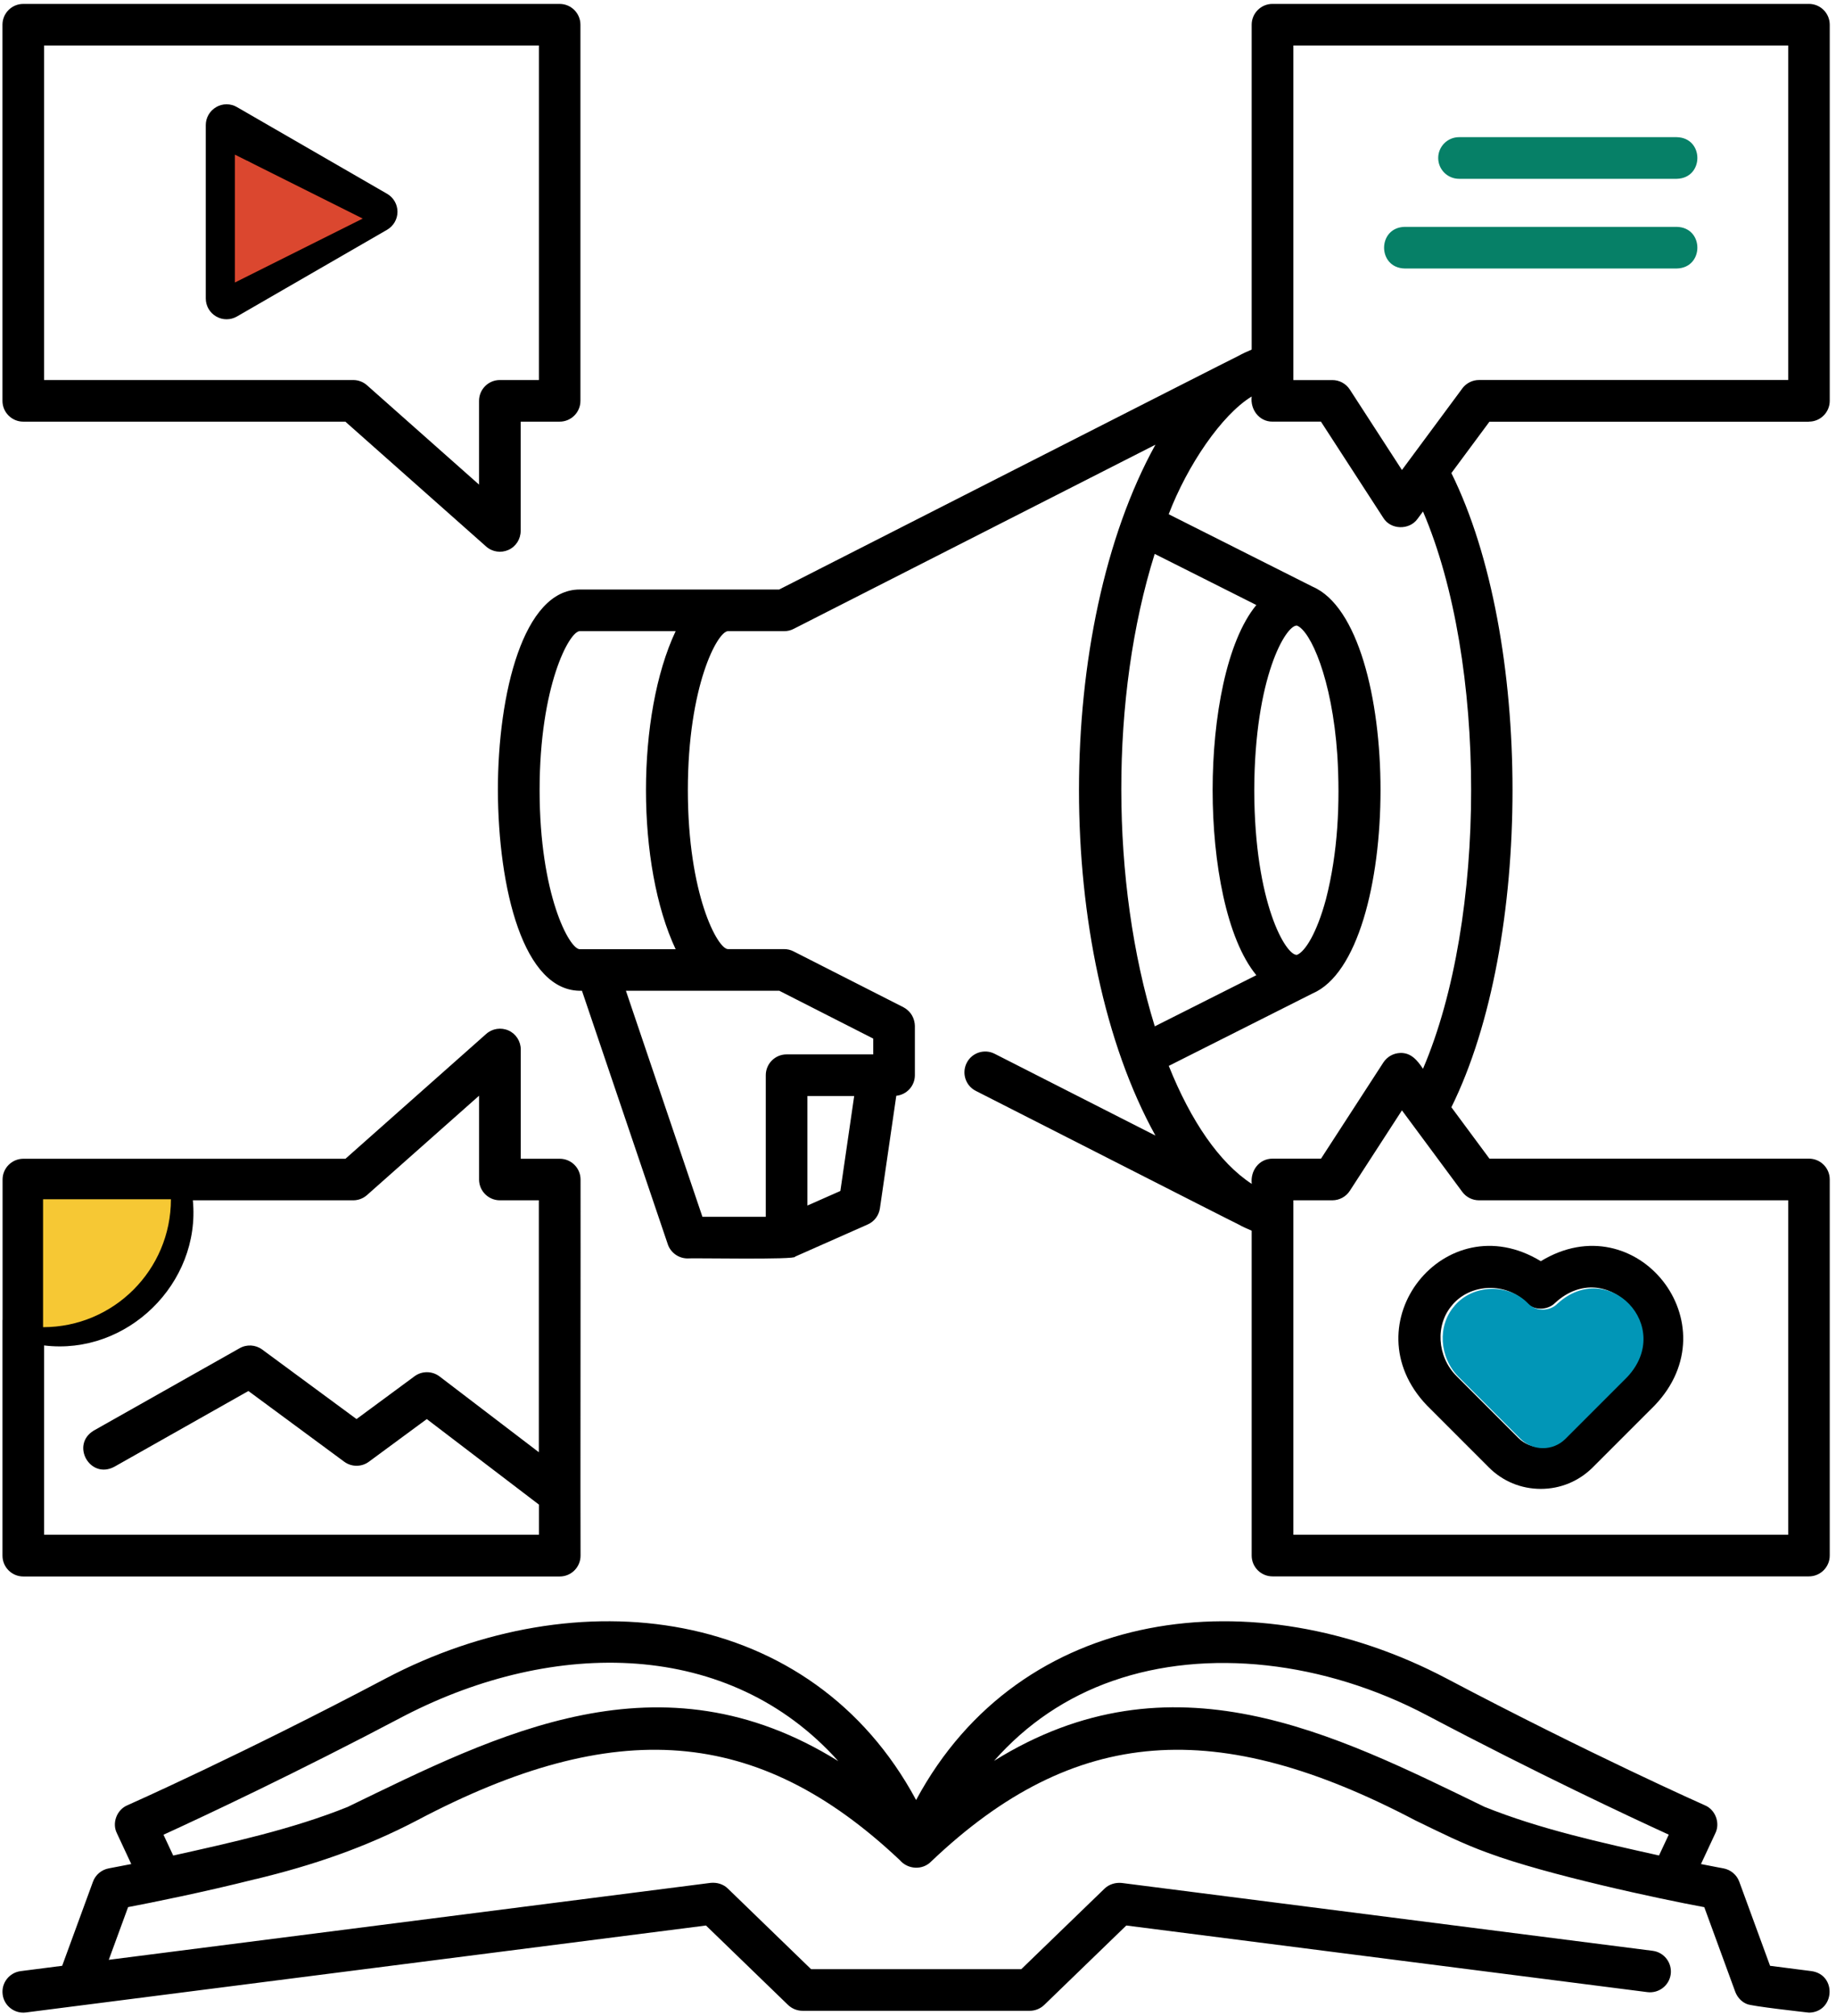 <svg width="287" height="315" viewBox="0 0 287 315" fill="none" xmlns="http://www.w3.org/2000/svg">
<path d="M0.388 206.24V243.081C0.388 244.876 1.844 246.335 3.643 246.335H87.498C89.294 246.335 90.75 244.876 90.75 243.081C90.71 237.631 90.776 190.989 90.75 184.313C90.75 182.518 89.294 181.062 87.498 181.062H81.405V163.989C81.405 162.713 80.653 161.54 79.493 161.021C78.324 160.501 76.958 160.708 76.005 161.554L54.002 181.062H3.656C1.861 181.062 0.402 182.518 0.402 184.313V206.253L0.388 206.24ZM55.211 187.555C56.004 187.555 56.774 187.268 57.37 186.735L74.886 171.211V184.3C74.886 186.095 76.345 187.555 78.141 187.555H84.23V226.917L68.707 215.074C67.561 214.205 65.958 214.192 64.802 215.048L55.731 221.737L40.987 210.874C39.961 210.118 38.581 210.028 37.462 210.664L14.663 223.533C10.992 225.735 14.063 231.211 17.864 229.196L38.828 217.353L53.806 228.4C54.952 229.246 56.524 229.246 57.67 228.4L66.714 221.737L84.244 235.102V239.813H6.894V210.234C19.853 211.823 31.396 200.54 30.147 187.555H55.211ZM6.894 187.555H23.617C24.903 196.962 16.252 205.304 6.894 203.691V187.555Z" fill="black"/>
<path d="M240.855 197.069C225.914 187.961 210.846 206.883 223.079 219.635L232.733 229.289C234.908 231.465 237.783 232.647 240.855 232.647C243.926 232.647 246.801 231.451 248.973 229.289L258.63 219.635C270.863 206.883 255.792 187.961 240.855 197.069ZM254.023 215.028L244.369 224.682C242.43 226.621 239.279 226.621 237.34 224.682L227.686 215.028C224.614 211.957 224.328 206.96 227.033 203.902H227.023C229.898 200.507 235.468 200.334 238.539 203.538C239.749 204.801 241.921 204.801 243.143 203.538C251.055 196.353 261.442 207.116 254.023 215.028Z" fill="black"/>
<path d="M87.482 0.612H3.639C1.841 0.612 0.385 2.068 0.385 3.867V62.635C0.385 64.43 1.841 65.886 3.639 65.886H53.985L75.989 85.394C76.951 86.25 78.317 86.447 79.477 85.927C80.649 85.407 81.389 84.235 81.389 82.959V65.886H87.478C89.274 65.886 90.733 64.43 90.733 62.635V3.867C90.733 2.071 89.274 0.612 87.478 0.612H87.482ZM84.227 59.38H78.137C76.342 59.38 74.883 60.836 74.883 62.635V75.723L57.37 60.199C56.77 59.666 56.001 59.38 55.208 59.38H6.891V7.118H84.24V59.38H84.227Z" fill="black"/>
<path d="M282.769 65.882C284.565 65.882 286.021 64.427 286.021 62.631V3.864C286.021 2.068 284.565 0.609 282.769 0.609H198.914C197.118 0.609 195.659 2.068 195.659 3.864V54.626C194.943 54.926 194.24 55.249 193.55 55.629C193.474 55.615 121.887 92.076 121.797 92.116H90.606C81.822 92.116 77.828 108.366 77.828 123.464C77.881 138.715 81.772 155.111 90.97 154.811L104.388 194.424C104.831 195.736 106.08 196.636 107.473 196.636C107.783 196.546 124.699 196.882 124.273 196.363L135.646 191.326C136.672 190.873 137.388 189.92 137.545 188.814L140.106 171.221C141.735 171.052 143.011 169.686 143.011 168.007V160.291C142.985 159.369 142.605 158.469 141.892 157.856C141.695 157.676 141.475 157.52 141.226 157.39L124.049 148.659C123.593 148.422 123.087 148.305 122.58 148.305H113.796C112.183 148.305 107.523 139.757 107.523 123.464C107.523 107.161 112.183 98.622 113.796 98.622H122.58C123.087 98.622 123.593 98.506 124.049 98.273L180.615 69.487C164.688 98.299 164.675 148.632 180.615 177.441L155.487 164.662C153.888 163.843 151.922 164.482 151.116 166.081C150.297 167.684 150.933 169.646 152.532 170.455C152.702 170.519 193.367 191.263 193.524 191.286C194.227 191.679 194.93 192.002 195.659 192.302V243.064C195.659 244.86 197.118 246.319 198.914 246.319H282.769C284.565 246.319 286.021 244.86 286.021 243.064V184.297C286.021 182.501 284.565 181.045 282.769 181.045H232.826L226.877 173.014C239.619 147.249 239.619 99.672 226.877 73.921L232.826 65.892H282.769V65.882ZM84.35 123.464C84.35 107.161 89.007 98.622 90.623 98.622H105.614C99.431 111.741 99.431 135.177 105.614 148.319H90.623C89.007 148.319 84.35 139.771 84.35 123.477V123.464ZM131.365 186.096L126.211 188.374V171.261H133.524L131.365 186.096ZM136.505 162.297V164.755H122.957C121.161 164.755 119.705 166.214 119.705 168.01V190.13H109.801L97.842 154.811H121.814L136.518 162.294L136.505 162.297ZM209.051 118.014C209.504 125.523 209.141 133.238 207.269 140.514C205.836 145.82 204.001 148.712 202.738 149.205C201.046 149.361 196.102 141.216 196.062 123.477C196.115 105.728 201.046 97.61 202.738 97.753C204.807 98.546 208.231 105.898 209.051 118.027V118.014ZM189.556 123.464C189.556 134.787 191.728 146.733 196.389 152.38L180.512 160.371C173.576 137.895 173.499 108.813 180.498 86.55L196.389 94.538C191.728 100.185 189.556 112.131 189.556 123.454V123.464ZM231.197 187.551H279.528V239.813H202.178V187.555H208.268C209.374 187.555 210.403 186.995 211.003 186.069L219.148 173.5L228.582 186.239C229.192 187.072 230.168 187.555 231.197 187.555V187.551ZM222.439 79.924C232.473 103.32 232.473 143.592 222.439 167.004C221.58 165.718 220.594 164.469 218.875 164.532C217.809 164.572 216.833 165.118 216.246 166.018L206.499 181.045H198.927C196.792 181.045 195.426 182.961 195.672 184.99C190.612 181.698 186.148 175.166 182.7 166.551L205.187 155.228C219.331 149.152 219.345 97.776 205.187 91.673L182.687 80.353C185.625 72.675 190.975 64.816 195.659 61.955C195.413 63.957 196.805 65.896 198.914 65.882H206.486L216.233 80.913C217.379 82.799 220.307 82.865 221.58 81.083L222.439 79.924ZM228.582 60.702L219.148 73.441L211.003 60.872C210.403 59.946 209.374 59.386 208.268 59.386H202.178V7.115H279.528V59.376H231.197C230.171 59.376 229.195 59.873 228.582 60.692V60.702Z" fill="black"/>
<path d="M262.115 21.433H228.073C226.277 21.433 224.818 22.888 224.818 24.687C224.818 26.483 226.277 27.939 228.073 27.939H262.115C266.396 27.835 266.409 21.536 262.115 21.433Z" fill="#068067"/>
<path d="M262.115 35.448H219.574C215.294 35.551 215.28 41.85 219.574 41.954H262.115C266.396 41.85 266.409 35.551 262.115 35.448Z" fill="#068067"/>
<path d="M33.791 49.449C34.794 50.035 36.043 50.035 37.046 49.449L60.508 35.904C61.511 35.318 62.134 34.252 62.134 33.092C62.134 31.933 61.511 30.854 60.508 30.281L37.046 16.736C36.043 16.149 34.794 16.149 33.791 16.736C32.788 17.322 32.166 18.388 32.166 19.547V46.637C32.166 47.797 32.788 48.876 33.791 49.449ZM38.672 25.167L52.373 33.079L38.672 40.991V25.167Z" fill="black"/>
<path d="M39.974 293.623C48.862 291.475 56.993 288.73 65.205 284.436C96.11 268.119 118.429 269.691 140.642 290.642C141.892 292.114 144.184 292.271 145.549 290.878C168.036 269.471 190.392 268.249 221.22 284.436C225.241 286.388 228.625 288.093 232.593 289.526C241.794 292.947 259.557 296.748 266.412 298.007L271.266 311.269C271.593 312.102 272.242 312.818 273.075 313.141C273.738 313.481 281.963 314.391 282.782 314.484C286.79 314.417 287.193 308.588 283.185 308.001L276.693 307.168L271.879 294.026C271.486 292.947 270.537 292.154 269.404 291.944C269.354 291.931 268.025 291.698 265.893 291.268L268.145 286.441C268.924 284.852 268.145 282.77 266.516 282.094C266.336 282.017 248.48 274.079 226.124 262.276C196.182 246.505 159.564 250.836 143.204 281.261C126.834 250.836 90.23 246.502 60.285 262.276C37.942 274.079 20.076 282.017 19.893 282.094C18.267 282.783 17.474 284.852 18.267 286.441L20.519 291.268C18.384 291.685 17.058 291.931 17.005 291.944C15.872 292.154 14.922 292.947 14.533 294.026L9.719 307.168L3.223 308.001C1.441 308.238 0.178 309.863 0.415 311.646C0.635 313.441 2.3 314.691 4.056 314.457L110.358 300.872C113.196 303.604 120.275 310.476 123.19 313.288C123.803 313.871 124.609 314.197 125.455 314.197H160.967C161.813 314.197 162.619 313.871 163.229 313.288C166.12 310.49 173.249 303.591 176.061 300.872L257.521 311.283C259.303 311.502 260.929 310.253 261.166 308.471C261.385 306.689 260.136 305.063 258.354 304.827L175.345 294.223C174.382 294.13 173.379 294.416 172.663 295.106L167.509 300.089L159.651 307.691H126.781C123.643 304.66 116.837 298.074 113.769 295.092C113.053 294.393 112.063 294.116 111.087 294.21L17.005 306.232L20.023 297.997C23.591 297.318 31.722 295.692 39.984 293.61L39.974 293.623ZM173.969 262.639C188.62 257.512 206.982 259.531 223.092 268.039C240.242 277.097 254.793 283.903 260.856 286.674L259.333 289.929C250.276 287.91 240.658 285.801 232.047 282.327C208.571 270.931 183.17 257.852 155.387 275.145C160.487 269.368 166.693 265.177 173.955 262.639H173.969ZM25.556 286.688C31.619 283.916 46.167 277.11 63.32 268.052C86.665 256.043 113.992 256.12 131.038 275.185C103.179 257.852 77.881 270.931 54.352 282.34C45.737 285.815 36.12 287.924 27.075 289.939L25.556 286.688Z" fill="black"/>
<path d="M254.363 215.175L244.709 224.829C242.77 226.768 239.619 226.768 237.68 224.829L228.026 215.175C224.955 212.103 224.668 207.106 227.373 204.048H227.363C230.238 200.654 235.808 200.484 238.879 203.685C240.089 204.948 242.261 204.948 243.483 203.685C251.395 196.503 261.782 207.263 254.363 215.175Z" fill="#0196B7"/>
<path d="M36.713 24.159L56.701 34.153L36.713 44.147V24.159Z" fill="#DB472F"/>
<path d="M6.731 207.379C17.768 207.379 26.719 198.432 26.719 187.392H6.731V207.379Z" fill="#F6C834"/>
</svg>
